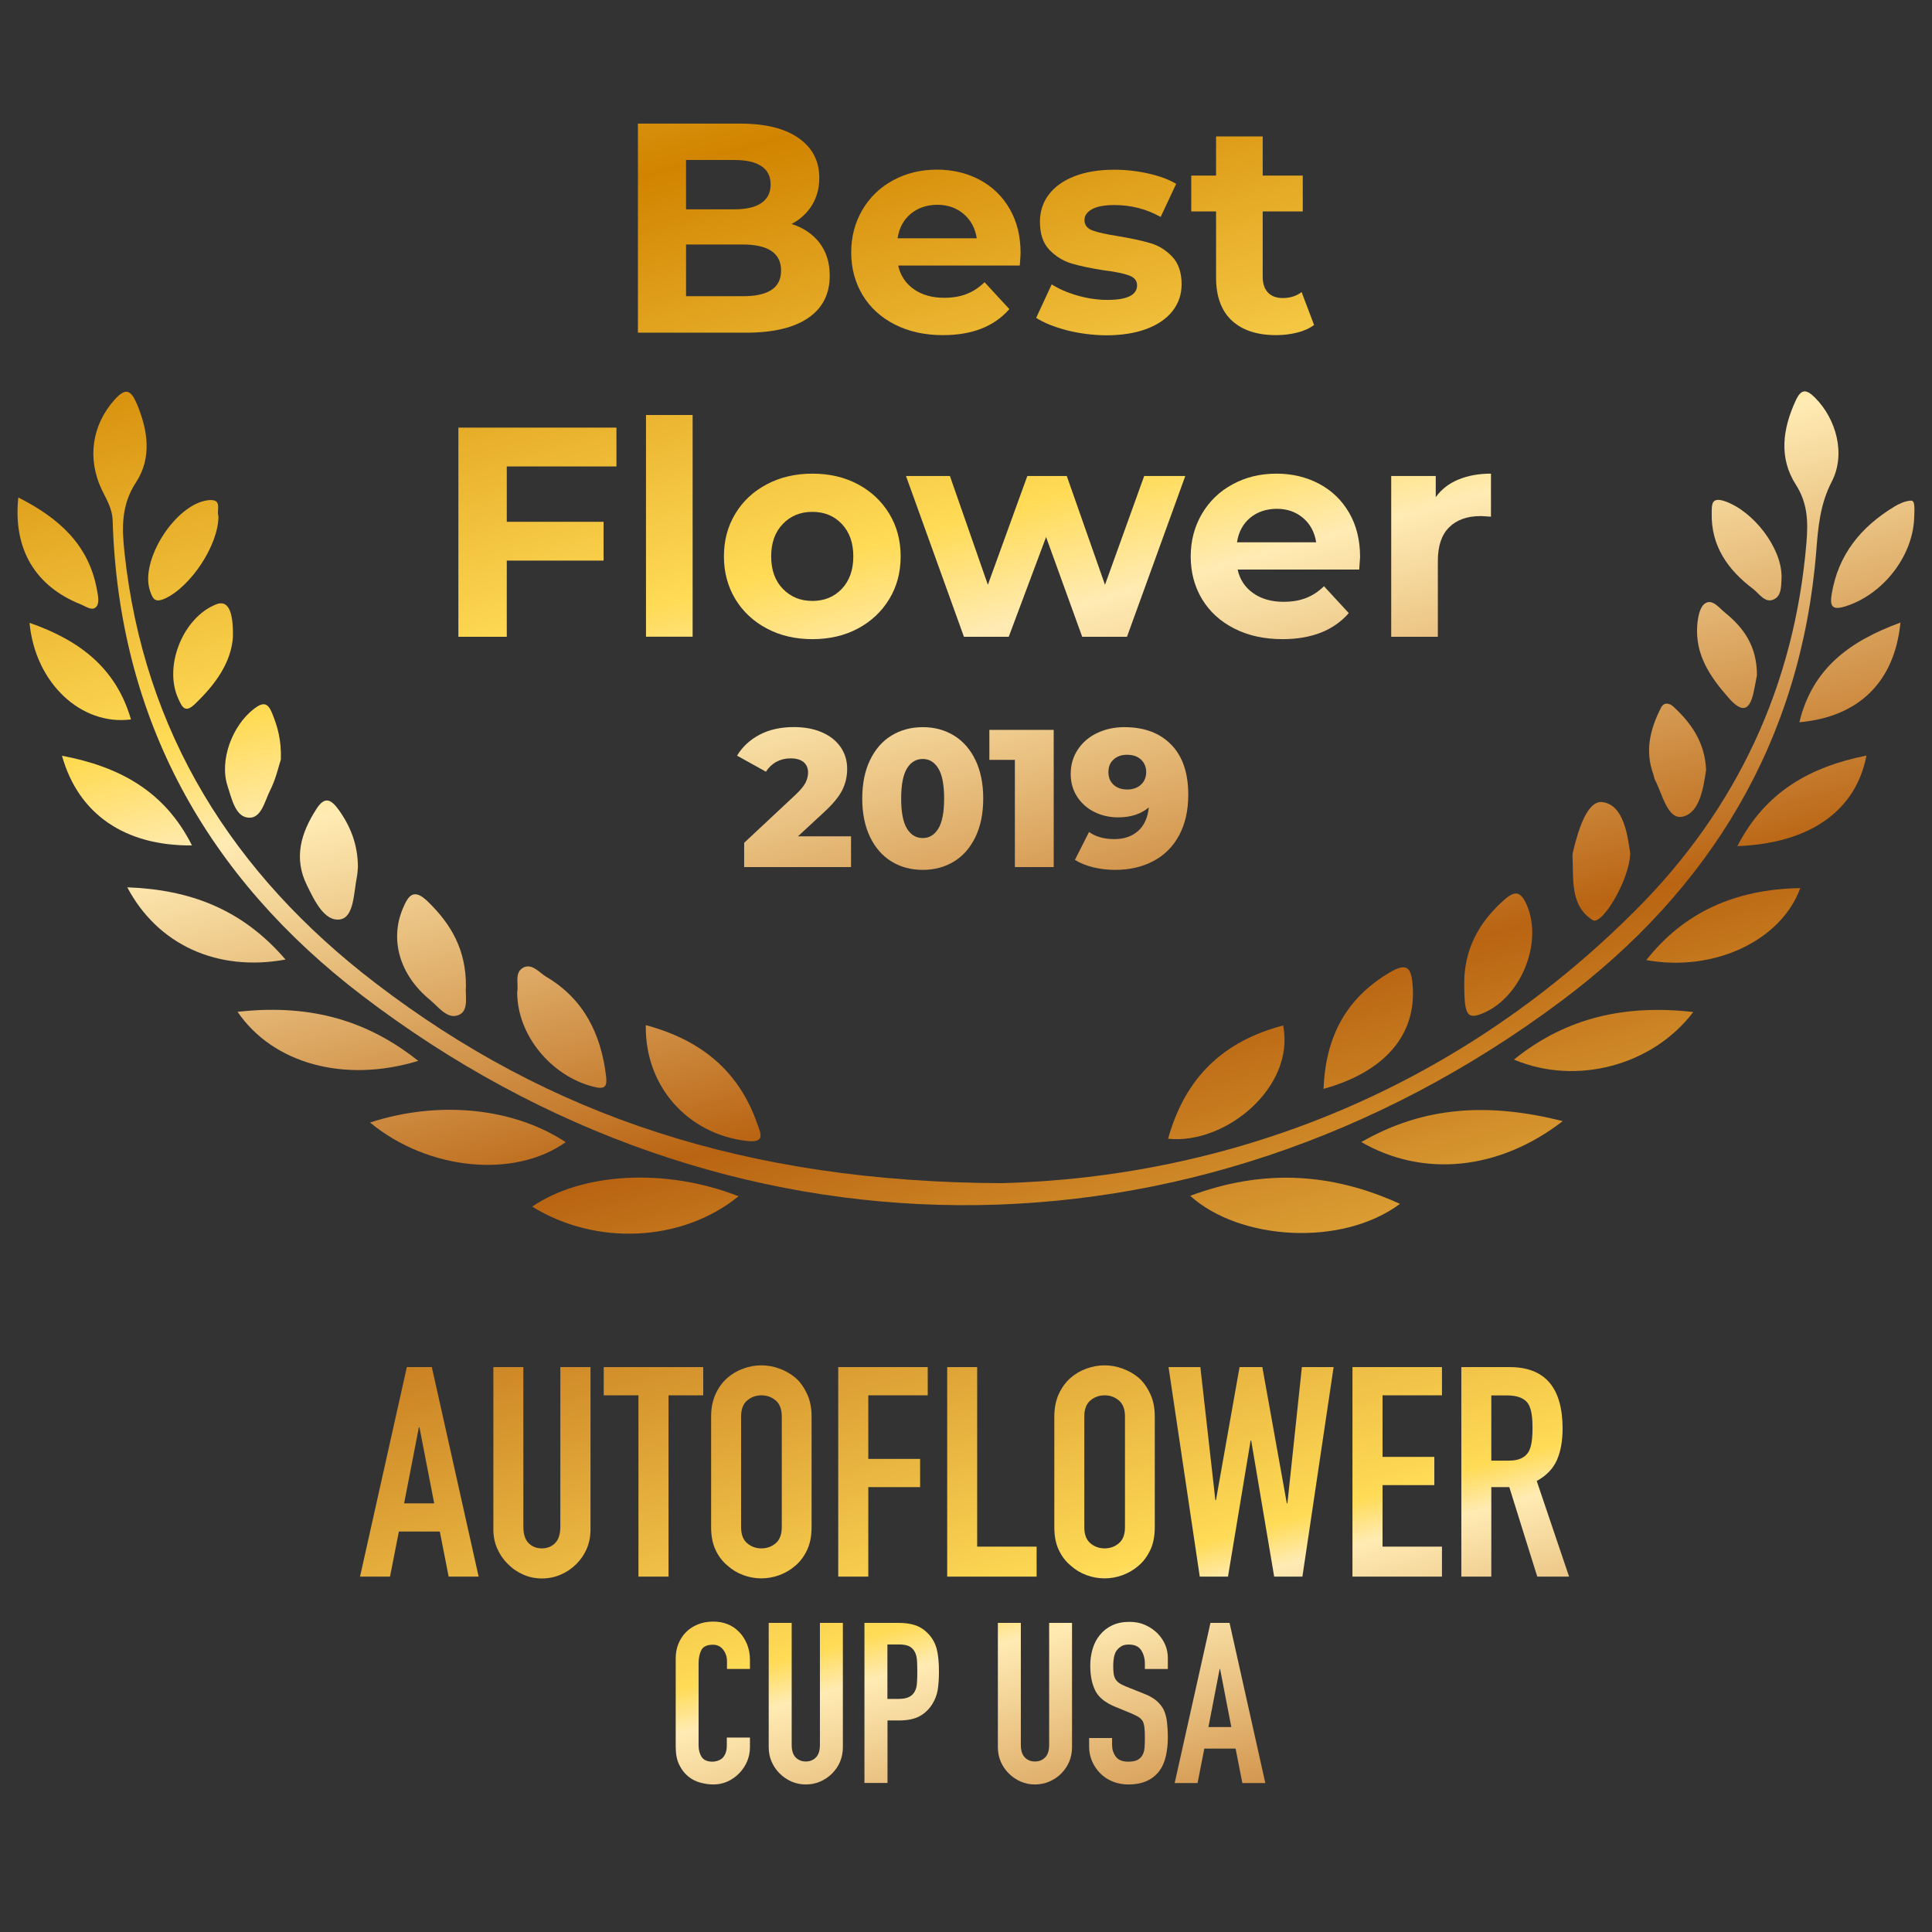 <svg enable-background="new 0 0 220.39 220.39" viewBox="0 0 220.39 220.39" xmlns="http://www.w3.org/2000/svg" xmlns:xlink="http://www.w3.org/1999/xlink"><rect x="0" y="0" width="220.39" height="220.39" fill="#333333" stroke="none"/><linearGradient id="a"><stop offset="0" stop-color="#ffdb56"/><stop offset=".178" stop-color="#d18400"/><stop offset=".365" stop-color="#ffdb56"/><stop offset=".415" stop-color="#ffebb3"/><stop offset=".606" stop-color="#b96412"/><stop offset=".834" stop-color="#ffdb56"/><stop offset=".853" stop-color="#ffebb3"/><stop offset="1" stop-color="#b96412"/></linearGradient><linearGradient id="b" gradientUnits="userSpaceOnUse" x1="-3.168" x2="65.247" xlink:href="#a" y1="-5.738" y2="240.049"/><linearGradient id="c" gradientUnits="userSpaceOnUse" x1="12.879" x2="81.293" xlink:href="#a" y1="-10.204" y2="235.582"/><linearGradient id="d" gradientUnits="userSpaceOnUse" x1="25.938" x2="94.352" xlink:href="#a" y1="-13.826" y2="231.96"/><linearGradient id="e" gradientUnits="userSpaceOnUse" x1="35.525" x2="103.94" xlink:href="#a" y1="-16.508" y2="229.278"/><linearGradient id="f" gradientUnits="userSpaceOnUse" x1="48.4" x2="116.814" xlink:href="#a" y1="-20.091" y2="225.695"/><linearGradient id="g" gradientUnits="userSpaceOnUse" x1="57.283" x2="125.698" xlink:href="#a" y1="-22.564" y2="223.222"/><linearGradient id="h" gradientUnits="userSpaceOnUse" x1="71.856" x2="140.271" xlink:href="#a" y1="-26.621" y2="219.166"/><linearGradient id="i" gradientUnits="userSpaceOnUse" x1="89.015" x2="157.43" xlink:href="#a" y1="-31.397" y2="214.39"/><linearGradient id="j" gradientUnits="userSpaceOnUse" x1="102.834" x2="171.249" xlink:href="#a" y1="-35.243" y2="210.543"/><linearGradient id="k" gradientUnits="userSpaceOnUse" x1="114.301" x2="182.715" xlink:href="#a" y1="-38.435" y2="207.351"/><linearGradient id="l" gradientUnits="userSpaceOnUse" x1="23.546" x2="91.961" xlink:href="#a" y1="-13.174" y2="232.613"/><linearGradient id="m" gradientUnits="userSpaceOnUse" x1="33.86" x2="102.275" xlink:href="#a" y1="-16.044" y2="229.742"/><linearGradient id="n" gradientUnits="userSpaceOnUse" x1="43.063" x2="111.478" xlink:href="#a" y1="-18.606" y2="227.18"/><linearGradient id="o" gradientUnits="userSpaceOnUse" x1="58.128" x2="126.543" xlink:href="#a" y1="-22.799" y2="222.987"/><linearGradient id="p" gradientUnits="userSpaceOnUse" x1="67.6" x2="136.015" xlink:href="#a" y1="-25.436" y2="220.35"/><linearGradient id="q" gradientUnits="userSpaceOnUse" x1="75.37" x2="143.785" xlink:href="#a" y1="-27.599" y2="218.188"/><linearGradient id="r" gradientUnits="userSpaceOnUse" x1="68.013" x2="136.428" xlink:href="#a" y1="-25.551" y2="220.236"/><linearGradient id="s" gradientUnits="userSpaceOnUse" x1="89.957" x2="158.372" xlink:href="#a" y1="-31.659" y2="214.127"/><linearGradient id="t" gradientUnits="userSpaceOnUse" x1="108.025" x2="176.44" xlink:href="#a" y1="-36.688" y2="209.098"/><linearGradient id="u" gradientUnits="userSpaceOnUse" x1="124.611" x2="193.025" xlink:href="#a" y1="-41.305" y2="204.482"/><linearGradient id="v" gradientUnits="userSpaceOnUse" x1="39.498" x2="107.913" xlink:href="#a" y1="-17.614" y2="228.173"/><linearGradient id="w" gradientUnits="userSpaceOnUse" x1="53.65" x2="122.065" xlink:href="#a" y1="-21.553" y2="224.233"/><linearGradient id="x" gradientUnits="userSpaceOnUse" x1="67.889" x2="136.303" xlink:href="#a" y1="-25.516" y2="220.27"/><linearGradient id="y" gradientUnits="userSpaceOnUse" x1="94.964" x2="163.379" xlink:href="#a" y1="-33.053" y2="212.734"/><linearGradient id="z" gradientUnits="userSpaceOnUse" x1="116.935" x2="185.35" xlink:href="#a" y1="-39.168" y2="206.618"/><linearGradient id="A" gradientUnits="userSpaceOnUse" x1="134.499" x2="202.914" xlink:href="#a" y1="-44.057" y2="201.729"/><linearGradient id="B" gradientUnits="userSpaceOnUse" x1="58.516" x2="126.93" xlink:href="#a" y1="-22.907" y2="222.879"/><linearGradient id="C" gradientUnits="userSpaceOnUse" x1="72.444" x2="140.858" xlink:href="#a" y1="-26.784" y2="219.002"/><linearGradient id="D" gradientUnits="userSpaceOnUse" x1="84.263" x2="152.678" xlink:href="#a" y1="-30.074" y2="215.712"/><linearGradient id="E" gradientUnits="userSpaceOnUse" x1="93.914" x2="162.329" xlink:href="#a" y1="-32.761" y2="213.026"/><linearGradient id="F" gradientUnits="userSpaceOnUse" x1="86.317" x2="154.732" xlink:href="#a" y1="-30.646" y2="215.141"/><linearGradient id="G" gradientUnits="userSpaceOnUse" x1="30.151" x2="98.566" xlink:href="#a" y1="-15.012" y2="230.774"/><linearGradient id="H" gradientUnits="userSpaceOnUse" x1="100.044" x2="168.458" xlink:href="#a" y1="-34.467" y2="211.32"/><linearGradient id="I" gradientUnits="userSpaceOnUse" x1="119.731" x2="188.145" xlink:href="#a" y1="-39.947" y2="205.84"/><linearGradient id="J" gradientUnits="userSpaceOnUse" x1="14.451" x2="82.866" xlink:href="#a" y1="-10.642" y2="235.144"/><linearGradient id="K" gradientUnits="userSpaceOnUse" x1="96.158" x2="164.573" xlink:href="#a" y1="-33.385" y2="212.401"/><linearGradient id="L" gradientUnits="userSpaceOnUse" x1="40.65" x2="109.065" xlink:href="#a" y1="-17.934" y2="227.852"/><linearGradient id="M" gradientUnits="userSpaceOnUse" x1="2.46" x2="70.875" xlink:href="#a" y1="-7.304" y2="238.482"/><linearGradient id="N" gradientUnits="userSpaceOnUse" x1="137.542" x2="205.957" xlink:href="#a" y1="-44.904" y2="200.882"/><linearGradient id="O" gradientUnits="userSpaceOnUse" x1="112.644" x2="181.059" xlink:href="#a" y1="-37.974" y2="207.812"/><linearGradient id="P" gradientUnits="userSpaceOnUse" x1="27.225" x2="95.64" xlink:href="#a" y1="-14.198" y2="231.589"/><linearGradient id="Q" gradientUnits="userSpaceOnUse" x1="153.5" x2="221.914" xlink:href="#a" y1="-49.346" y2="196.44"/><linearGradient id="R" gradientUnits="userSpaceOnUse" x1="-7.073" x2="61.342" xlink:href="#a" y1="-4.651" y2="241.136"/><linearGradient id="S" gradientUnits="userSpaceOnUse" x1="128.548" x2="196.962" xlink:href="#a" y1="-42.401" y2="203.386"/><linearGradient id="T" gradientUnits="userSpaceOnUse" x1="15.75" x2="84.165" xlink:href="#a" y1="-11.003" y2="234.783"/><linearGradient id="U" gradientUnits="userSpaceOnUse" x1="-11.855" x2="56.56" xlink:href="#a" y1="-3.32" y2="242.467"/><linearGradient id="V" gradientUnits="userSpaceOnUse" x1="165.459" x2="233.874" xlink:href="#a" y1="-52.675" y2="193.111"/><linearGradient id="W" gradientUnits="userSpaceOnUse" x1="7.78" x2="76.195" xlink:href="#a" y1="-8.785" y2="237.001"/><linearGradient id="X" gradientUnits="userSpaceOnUse" x1="142.324" x2="210.739" xlink:href="#a" y1="-46.235" y2="199.551"/><linearGradient id="Y" gradientUnits="userSpaceOnUse" x1="174.329" x2="242.744" xlink:href="#a" y1="-55.144" y2="190.642"/><linearGradient id="Z" gradientUnits="userSpaceOnUse" x1="180.242" x2="248.657" xlink:href="#a" y1="-56.79" y2="188.996"/><linearGradient id="aa" gradientUnits="userSpaceOnUse" x1="-13.105" x2="55.31" xlink:href="#a" y1="-2.972" y2="242.815"/><linearGradient id="ab" gradientUnits="userSpaceOnUse" x1="-12.091" x2="56.324" xlink:href="#a" y1="-3.254" y2="242.532"/><linearGradient id="ac" gradientUnits="userSpaceOnUse" x1="153.47" x2="221.885" xlink:href="#a" y1="-49.338" y2="196.448"/><linearGradient id="ad" gradientUnits="userSpaceOnUse" x1="2.698" x2="71.113" xlink:href="#a" y1="-7.37" y2="238.416"/><linearGradient id="ae" gradientUnits="userSpaceOnUse" x1="161.908" x2="230.323" xlink:href="#a" y1="-51.687" y2="194.1"/><linearGradient id="af" gradientUnits="userSpaceOnUse" x1="167.053" x2="235.468" xlink:href="#a" y1="-53.119" y2="192.668"/><linearGradient id="ag" gradientUnits="userSpaceOnUse" x1=".579" x2="68.993" xlink:href="#a" y1="-6.78" y2="239.006"/><linearGradient id="ah" gradientUnits="userSpaceOnUse" x1="1.629" x2="70.044" xlink:href="#a" y1="-7.073" y2="238.714"/><path d="m41.07 179.85 5.34-23.9h2.85l5.34 23.9h-3.42l-1.01-5.14h-4.67l-1.01 5.14zm8.46-8.36-1.68-8.66h-.07l-1.68 8.66z" fill="url(#b)"/><path d="m67.36 155.95v18.53c0 .78-.14 1.51-.42 2.17s-.68 1.25-1.19 1.76c-.52.52-1.11.92-1.78 1.21s-1.39.44-2.15.44-1.47-.15-2.13-.44-1.25-.69-1.76-1.21c-.52-.51-.92-1.1-1.21-1.76s-.44-1.38-.44-2.17v-18.53h3.42v18.2c0 .85.2 1.48.6 1.88s.91.6 1.51.6 1.11-.2 1.51-.6.6-1.03.6-1.88v-18.2z" fill="url(#c)"/><path d="m72.83 179.85v-20.68h-3.96v-3.22h11.35v3.22h-3.96v20.68z" fill="url(#d)"/><path d="m81.12 161.59c0-.96.17-1.81.5-2.55.34-.74.78-1.35 1.34-1.85.54-.47 1.15-.83 1.83-1.07.68-.25 1.37-.37 2.06-.37s1.38.12 2.06.37 1.3.6 1.86 1.07c.54.49.97 1.11 1.31 1.85s.5 1.59.5 2.55v12.62c0 1.01-.17 1.87-.5 2.58-.34.72-.77 1.31-1.31 1.78-.56.49-1.18.86-1.86 1.11s-1.37.37-2.06.37-1.38-.12-2.06-.37-1.29-.62-1.83-1.11c-.56-.47-1.01-1.06-1.34-1.78-.34-.72-.5-1.58-.5-2.58zm3.42 12.62c0 .83.23 1.44.69 1.83s1 .59 1.63.59 1.17-.2 1.63-.59.69-1 .69-1.83v-12.62c0-.83-.23-1.44-.69-1.83s-1-.59-1.63-.59-1.17.2-1.63.59-.69 1-.69 1.83z" fill="url(#e)"/><path d="m95.62 179.85v-23.9h10.21v3.22h-6.78v7.25h5.91v3.22h-5.91v10.21z" fill="url(#f)"/><path d="m108.05 179.85v-23.9h3.42v20.48h6.78v3.42z" fill="url(#g)"/><path d="m120.27 161.59c0-.96.17-1.81.5-2.55.34-.74.78-1.35 1.34-1.85.54-.47 1.15-.83 1.83-1.07.68-.25 1.37-.37 2.06-.37s1.38.12 2.06.37 1.3.6 1.86 1.07c.54.49.97 1.11 1.31 1.85s.5 1.59.5 2.55v12.62c0 1.01-.17 1.87-.5 2.58-.34.72-.77 1.31-1.31 1.78-.56.49-1.18.86-1.86 1.11s-1.37.37-2.06.37-1.38-.12-2.06-.37-1.29-.62-1.83-1.11c-.56-.47-1.01-1.06-1.34-1.78-.34-.72-.5-1.58-.5-2.58zm3.42 12.62c0 .83.23 1.44.69 1.83s1 .59 1.63.59 1.17-.2 1.63-.59.69-1 .69-1.83v-12.62c0-.83-.23-1.44-.69-1.83s-1-.59-1.63-.59-1.17.2-1.63.59-.69 1-.69 1.83z" fill="url(#h)"/><path d="m152.13 155.95-3.56 23.9h-3.22l-2.62-15.51h-.07l-2.58 15.51h-3.22l-3.56-23.9h3.63l1.71 15.17h.07l2.69-15.17h2.6l2.79 15.54h.07l1.65-15.54z" fill="url(#i)"/><path d="m154.28 179.85v-23.9h10.21v3.22h-6.78v7.02h5.91v3.22h-5.91v7.02h6.78v3.42z" fill="url(#j)"/><path d="m166.7 179.85v-23.9h5.51c4.03 0 6.04 2.34 6.04 7.02 0 1.41-.22 2.61-.65 3.59-.44.98-1.2 1.78-2.3 2.38l3.69 10.91h-3.63l-3.19-10.21h-2.05v10.21zm3.42-20.68v7.45h1.95c.6 0 1.08-.08 1.44-.25s.64-.41.84-.72c.18-.31.3-.7.37-1.16s.1-.99.1-1.59-.03-1.14-.1-1.59c-.07-.46-.2-.86-.4-1.19-.43-.63-1.23-.94-2.42-.94h-1.78z" fill="url(#k)"/><path d="m85.55 198.19v1.13c0 .56-.11 1.1-.32 1.6s-.51.95-.89 1.35c-.38.39-.82.71-1.32.94s-1.05.35-1.63.35c-.5 0-1-.07-1.51-.21s-.98-.38-1.39-.72-.75-.78-1.01-1.32c-.27-.54-.4-1.23-.4-2.07v-10.06c0-.6.1-1.16.31-1.67s.5-.96.87-1.33c.38-.38.83-.67 1.35-.88s1.1-.32 1.73-.32c1.23 0 2.23.4 3 1.21.38.39.67.86.89 1.4.21.54.32 1.12.32 1.76v1.03h-2.62v-.87c0-.51-.15-.96-.44-1.33-.29-.38-.68-.56-1.18-.56-.65 0-1.08.2-1.3.6-.21.4-.32.91-.32 1.53v9.34c0 .53.12.98.35 1.33s.65.54 1.24.54c.17 0 .35-.03.55-.09s.38-.16.55-.29c.15-.14.28-.33.38-.57s.15-.54.15-.9v-.9h2.64z" fill="url(#l)"/><path d="m96.15 185.13v14.17c0 .6-.11 1.15-.32 1.66s-.52.95-.91 1.35c-.39.39-.85.7-1.36.92s-1.06.33-1.64.33-1.12-.11-1.63-.33c-.5-.22-.95-.53-1.35-.92-.39-.39-.7-.84-.92-1.35-.22-.5-.33-1.06-.33-1.66v-14.17h2.62v13.91c0 .65.15 1.13.46 1.44s.69.46 1.15.46.85-.15 1.15-.46c.31-.31.46-.79.46-1.44v-13.91z" fill="url(#m)"/><path d="m98.61 203.4v-18.27h3.93c.72 0 1.35.09 1.9.28s1.04.52 1.49 1c.44.48.75 1.04.92 1.68s.26 1.51.26 2.6c0 .82-.05 1.51-.14 2.08-.09.56-.3 1.09-.6 1.59-.36.6-.84 1.06-1.44 1.4-.6.33-1.39.5-2.36.5h-1.33v7.13h-2.63zm2.62-15.81v6.21h1.26c.53 0 .94-.08 1.23-.23s.5-.37.64-.64c.14-.26.22-.57.24-.95.03-.38.04-.8.04-1.26 0-.43-.01-.83-.03-1.22s-.09-.72-.23-1.01-.34-.51-.62-.67c-.27-.15-.67-.23-1.18-.23z" fill="url(#n)"/><path d="m122.29 185.13v14.17c0 .6-.11 1.15-.32 1.66s-.52.95-.91 1.35c-.39.39-.85.7-1.36.92s-1.06.33-1.64.33-1.12-.11-1.63-.33c-.5-.22-.95-.53-1.35-.92-.39-.39-.7-.84-.92-1.35s-.33-1.06-.33-1.66v-14.17h2.62v13.91c0 .65.15 1.13.46 1.44s.69.46 1.15.46.85-.15 1.16-.46.46-.79.46-1.44v-13.91z" fill="url(#o)"/><path d="m133.22 190.39h-2.62v-.59c0-.6-.14-1.12-.42-1.55-.28-.44-.76-.65-1.42-.65-.36 0-.65.07-.87.21s-.4.31-.54.51c-.14.22-.23.48-.28.76s-.08.58-.08.88c0 .36.01.66.04.9s.09.45.19.64.25.35.45.49.47.27.81.41l2 .8c.58.22 1.05.48 1.41.78s.64.65.85 1.04c.19.41.32.88.38 1.4s.1 1.12.1 1.78c0 .77-.08 1.48-.23 2.14s-.4 1.22-.74 1.68c-.36.48-.83.86-1.41 1.13s-1.29.41-2.13.41c-.63 0-1.22-.11-1.77-.33s-1.02-.53-1.41-.92-.71-.85-.94-1.37-.35-1.09-.35-1.71v-.97h2.62v.82c0 .48.14.91.42 1.3s.76.58 1.42.58c.44 0 .79-.06 1.04-.19s.44-.31.58-.55.22-.53.24-.86c.03-.33.04-.71.04-1.12 0-.48-.02-.87-.05-1.18-.04-.31-.1-.56-.21-.74-.12-.19-.28-.34-.47-.46-.2-.12-.46-.25-.78-.39l-1.87-.77c-1.13-.46-1.89-1.07-2.27-1.83s-.58-1.71-.58-2.86c0-.68.09-1.33.28-1.95s.47-1.15.85-1.59c.36-.44.82-.8 1.37-1.06.56-.27 1.22-.4 1.99-.4.65 0 1.25.12 1.78.36.54.24 1 .56 1.4.95.79.82 1.18 1.76 1.18 2.82z" fill="url(#p)"/><path d="m134 203.4 4.08-18.27h2.18l4.08 18.27h-2.62l-.77-3.93h-3.57l-.77 3.93zm6.46-6.39-1.28-6.62h-.05l-1.28 6.62z" fill="url(#q)"/><path d="m93.49 27.71c.77 1.01 1.16 2.26 1.16 3.73 0 2.09-.81 3.7-2.44 4.82-1.62 1.12-3.99 1.69-7.11 1.69h-12.33v-23.85h11.66c2.91 0 5.14.56 6.7 1.67s2.33 2.62 2.33 4.53c0 1.16-.28 2.19-.83 3.1-.56.91-1.33 1.62-2.33 2.15 1.35.43 2.42 1.15 3.19 2.16zm-15.23-9.45v5.62h5.49c1.36 0 2.4-.24 3.1-.72s1.06-1.18 1.06-2.11-.35-1.63-1.06-2.1c-.7-.47-1.74-.7-3.1-.7h-5.49zm9.73 14.82c.74-.48 1.11-1.22 1.11-2.22 0-1.98-1.47-2.97-4.4-2.97h-6.44v5.9h6.44c1.45.01 2.55-.23 3.29-.71z" fill="url(#r)"/><path d="m116.33 30.29h-13.87c.25 1.14.84 2.03 1.77 2.69s2.09.99 3.48.99c.95 0 1.8-.14 2.54-.43.74-.28 1.43-.73 2.06-1.35l2.83 3.07c-1.73 1.98-4.25 2.97-7.57 2.97-2.07 0-3.9-.4-5.49-1.21s-2.82-1.93-3.68-3.36-1.3-3.06-1.3-4.87c0-1.79.43-3.41 1.28-4.86.85-1.44 2.02-2.57 3.51-3.37 1.49-.81 3.15-1.21 4.99-1.21 1.79 0 3.42.39 4.87 1.16s2.6 1.88 3.43 3.32 1.24 3.12 1.24 5.03c.01.06-.02.54-.09 1.43zm-12.44-5.9c-.82.68-1.32 1.61-1.5 2.79h9.03c-.18-1.16-.68-2.08-1.5-2.78-.82-.69-1.82-1.04-3-1.04-1.2.01-2.21.35-3.03 1.03z" fill="url(#s)"/><path d="m121.68 37.67c-1.45-.38-2.61-.85-3.48-1.41l1.77-3.82c.82.52 1.81.95 2.96 1.28 1.16.33 2.29.49 3.41.49 2.25 0 3.37-.56 3.37-1.67 0-.52-.31-.9-.92-1.12-.61-.23-1.56-.42-2.83-.58-1.5-.23-2.74-.49-3.72-.78-.98-.3-1.82-.82-2.54-1.57s-1.07-1.82-1.07-3.2c0-1.16.33-2.19 1-3.08.67-.9 1.65-1.6 2.93-2.1s2.8-.75 4.55-.75c1.29 0 2.58.14 3.87.43s2.35.68 3.19 1.18l-1.77 3.78c-1.61-.91-3.38-1.36-5.28-1.36-1.14 0-1.99.16-2.56.48s-.85.73-.85 1.23c0 .57.31.97.92 1.19.61.23 1.59.44 2.93.65 1.5.25 2.73.52 3.68.8s1.78.8 2.49 1.55c.7.75 1.06 1.8 1.06 3.14 0 1.14-.34 2.15-1.02 3.03s-1.68 1.57-2.98 2.06c-1.31.49-2.86.73-4.65.73-1.52-.02-3-.21-4.46-.58z" fill="url(#t)"/><path d="m149.9 37.07c-.52.39-1.17.68-1.93.87s-1.56.29-2.4.29c-2.18 0-3.87-.56-5.06-1.67s-1.79-2.75-1.79-4.91v-7.53h-2.83v-4.09h2.83v-4.47h5.32v4.47h4.57v4.09h-4.57v7.46c0 .77.2 1.37.6 1.79s.96.63 1.69.63c.84 0 1.56-.23 2.15-.68z" fill="url(#u)"/><path d="m57.81 53.21v6.31h11.04v4.43h-11.04v8.69h-5.52v-23.86h18.03v4.43z" fill="url(#v)"/><path d="m73.69 47.34h5.32v25.29h-5.32z" fill="url(#w)"/><path d="m87.48 71.7c-1.53-.81-2.73-1.93-3.6-3.36-.86-1.43-1.3-3.06-1.3-4.87 0-1.82.43-3.44 1.3-4.87.86-1.43 2.06-2.55 3.6-3.36 1.53-.81 3.27-1.21 5.2-1.21s3.66.4 5.18 1.21 2.71 1.93 3.58 3.36 1.3 3.06 1.3 4.87c0 1.82-.43 3.44-1.3 4.87s-2.06 2.55-3.58 3.36-3.25 1.21-5.18 1.21c-1.94 0-3.67-.4-5.2-1.21zm8.55-4.53c.87-.92 1.31-2.15 1.31-3.7s-.44-2.78-1.31-3.7c-.88-.92-1.99-1.38-3.36-1.38s-2.49.46-3.37 1.38c-.89.92-1.33 2.15-1.33 3.7s.44 2.78 1.33 3.7 2.01 1.38 3.37 1.38 2.49-.46 3.36-1.38z" fill="url(#x)"/><path d="m135.21 54.3-6.65 18.34h-5.11l-4.12-11.38-4.26 11.38h-5.11l-6.61-18.34h5.01l4.33 12.41 4.5-12.41h4.5l4.36 12.41 4.47-12.41z" fill="url(#y)"/><path d="m155.05 64.97h-13.87c.25 1.14.84 2.03 1.77 2.69s2.09.99 3.48.99c.95 0 1.8-.14 2.54-.43.74-.28 1.43-.73 2.06-1.35l2.83 3.07c-1.73 1.98-4.25 2.97-7.57 2.97-2.07 0-3.9-.4-5.49-1.21s-2.82-1.93-3.68-3.36-1.29-3.06-1.29-4.87c0-1.79.43-3.41 1.28-4.86.85-1.44 2.02-2.57 3.51-3.37 1.49-.81 3.15-1.21 4.99-1.21 1.79 0 3.42.39 4.87 1.16s2.6 1.88 3.43 3.32 1.24 3.12 1.24 5.03c0 .06-.03.54-.1 1.43zm-12.44-5.9c-.82.68-1.32 1.61-1.5 2.79h9.03c-.18-1.16-.68-2.08-1.5-2.78-.82-.69-1.82-1.04-3-1.04-1.2.01-2.21.35-3.03 1.03z" fill="url(#z)"/><path d="m166.35 54.71c1.08-.45 2.32-.68 3.73-.68v4.91c-.59-.04-.99-.07-1.19-.07-1.52 0-2.72.43-3.58 1.28s-1.29 2.13-1.29 3.83v8.66h-5.32v-18.34h5.08v2.42c.63-.89 1.49-1.56 2.57-2.01z" fill="url(#A)"/><path d="m97.08 95.4v3.51h-12.19v-2.77l5.86-5.48c.57-.54.95-1 1.14-1.38s.29-.76.29-1.15c0-.51-.17-.9-.51-1.19s-.84-.43-1.5-.43c-.58 0-1.11.13-1.6.39-.48.26-.88.64-1.2 1.13l-3.29-1.83c.61-1.01 1.47-1.81 2.57-2.39s2.41-.87 3.91-.87c1.19 0 2.25.19 3.16.58.92.39 1.63.94 2.15 1.67.51.72.77 1.56.77 2.52 0 .85-.18 1.65-.55 2.4s-1.07 1.61-2.11 2.56l-2.95 2.73z" fill="url(#B)"/><path d="m101.69 98.27c-1.04-.64-1.86-1.58-2.45-2.81s-.88-2.69-.88-4.37.29-3.14.88-4.37 1.4-2.17 2.45-2.81c1.04-.64 2.24-.96 3.58-.96 1.33 0 2.51.32 3.56.96 1.04.64 1.86 1.58 2.45 2.81s.88 2.69.88 4.37c0 1.69-.29 3.14-.88 4.37s-1.4 2.17-2.45 2.81c-1.04.64-2.23.96-3.56.96-1.35 0-2.54-.32-3.58-.96zm5.35-3.75c.44-.72.66-1.87.66-3.43s-.22-2.71-.66-3.43-1.03-1.08-1.78-1.08c-.76 0-1.36.36-1.8 1.08s-.66 1.87-.66 3.43.22 2.71.66 3.43 1.04 1.08 1.8 1.08c.75 0 1.34-.36 1.78-1.08z" fill="url(#C)"/><path d="m120.2 83.26v15.65h-4.43v-12.23h-2.91v-3.42z" fill="url(#D)"/><path d="m133.6 84.94c1.3 1.33 1.95 3.23 1.95 5.72 0 1.79-.35 3.33-1.04 4.62s-1.67 2.27-2.93 2.94-2.72 1.01-4.37 1.01c-.88 0-1.72-.1-2.53-.3-.8-.2-1.49-.48-2.06-.84l1.61-3.18c.76.54 1.72.81 2.88.81 1.12 0 2.02-.31 2.72-.93.69-.62 1.1-1.52 1.22-2.69-.89.76-2.06 1.14-3.51 1.14-.98 0-1.89-.21-2.71-.62s-1.47-.99-1.96-1.74c-.48-.75-.73-1.61-.73-2.58 0-1.06.27-1.99.82-2.81.54-.81 1.28-1.44 2.21-1.88s1.96-.66 3.1-.66c2.26 0 4.03.66 5.33 1.99zm-3.45 4.57c.4-.37.6-.85.6-1.44 0-.58-.2-1.05-.59-1.42-.4-.37-.93-.55-1.6-.55-.63 0-1.14.18-1.53.54-.4.36-.59.84-.59 1.45 0 .6.2 1.07.59 1.43s.91.54 1.55.54c.65 0 1.17-.18 1.57-.55z" fill="url(#E)"/><path d="m114.25 134.97c25.31-.67 51.28-10.07 72.33-31.14 11.51-11.51 18.13-25.58 19.49-41.95.19-2.3.16-4.45-1.21-6.59-1.96-3.05-1.51-6.36-.03-9.57.61-1.33 1.18-1.4 2.23-.34 2.4 2.41 3.52 6.41 1.9 9.55-1.33 2.57-1.56 5.17-1.77 7.91-1.73 21.66-12.09 38.67-29.17 51.41-42 31.33-95.42 30.83-136.68-.66-17.71-13.51-27.8-31.52-28.49-54.21-.04-1.37-.69-2.37-1.23-3.5-1.72-3.61-1.1-7.41 1.42-10.25 1.29-1.45 1.89-1.17 2.58.46 1.27 3.03 1.71 6.16-.11 8.94-1.68 2.57-1.61 5.15-1.32 7.9 2.19 20.68 12.42 36.8 28.62 49.2 19.79 15.17 42.31 22.7 71.44 22.84z" fill="url(#F)"/><path d="m84.25 136.46c-6.45 5.25-16.3 5.68-23.54 1.18 5.73-3.9 15.25-4.43 23.54-1.18z" fill="url(#G)"/><path d="m135.77 136.41c8.28-3.08 16.07-2.67 23.93.92-6.67 4.95-18.33 4.15-23.93-.92z" fill="url(#H)"/><path d="m178.27 127.89c-7.29 5.63-15.93 6.46-22.98 2.39 7.28-4.19 14.71-4.47 22.98-2.39z" fill="url(#I)"/><path d="m42.21 128.05c7.91-2.57 16.39-1.67 22.32 2.24-5.84 4.16-15.68 3.24-22.32-2.24z" fill="url(#J)"/><path d="m133.25 129.9c1.97-7.09 6.39-11.15 13.12-12.92 1.4 7.04-6.58 13.61-13.12 12.92z" fill="url(#K)"/><path d="m73.67 116.94c6.28 1.69 10.61 5.21 12.71 11.24.38 1.09 1.01 2.24-1.22 1.97-6.66-.78-11.61-6.18-11.49-13.21z" fill="url(#L)"/><path d="m47.71 121.02c-8.44 2.57-16.59.3-20.61-5.6 7.57-.84 14.31.57 20.61 5.6z" fill="url(#M)"/><path d="m172.7 120.87c6.07-4.9 12.82-6.28 20.46-5.43-4.64 6.13-13.38 8.43-20.46 5.43z" fill="url(#N)"/><path d="m150.98 124.21c.24-5.98 2.58-10.33 7.53-13.27 2.07-1.23 2.49-.48 2.64 1.51.43 5.54-3.12 9.81-10.17 11.76z" fill="url(#O)"/><path d="m59 113.18c.18-.88-.33-2.18.62-2.76 1.03-.62 1.87.51 2.7 1.01 4.27 2.53 6.22 6.49 6.81 11.27.16 1.28-.12 1.61-1.46 1.26-4.82-1.23-8.68-5.9-8.67-10.78z" fill="url(#P)"/><path d="m187.8 109.52c4.27-5.42 10.1-8.09 17.56-8.21-2.15 5.95-9.8 9.62-17.56 8.21z" fill="url(#Q)"/><path d="m32.57 109.46c-7.83 1.43-14.6-1.72-18.05-8.24 7.14.26 13.11 2.48 18.05 8.24z" fill="url(#R)"/><path d="m167.03 112.45c-.08-4.04 1.62-7.23 4.62-9.85 1.21-1.06 1.84-.86 2.48.56 1.99 4.41-.75 10.95-5.32 12.56-1.45.5-1.76-.08-1.78-3.27z" fill="url(#S)"/><path d="m53.15 112.55c-.11.87.36 2.61-.69 3.17-1.35.72-2.42-.85-3.42-1.67-3.46-2.84-4.59-6.85-3.09-10.41.63-1.5 1.24-2.36 2.85-.8 2.67 2.59 4.39 5.54 4.35 9.71z" fill="url(#T)"/><path d="m21.9 96.44c-7.66.07-12.97-3.58-14.83-10.23 6.54 1.24 11.71 4.02 14.83 10.23z" fill="url(#U)"/><path d="m198.19 96.52c3.24-6.28 8.37-9.05 14.72-10.33-1.18 6.27-6.43 10.02-14.72 10.33z" fill="url(#V)"/><path d="m40.83 98.92c-.03.26-.04.72-.13 1.17-.35 1.77-.32 4.54-1.9 4.79-1.8.28-2.94-2.17-3.79-3.9-1.54-3.11-.68-5.97 1.1-8.72.96-1.49 1.68-1.04 2.52.11 1.37 1.91 2.19 3.99 2.2 6.55z" fill="url(#W)"/><path d="m185.96 97.31c-.02 2.96-3.21 8.32-4.28 7.65-2.59-1.63-2.17-4.66-2.3-7.32-.01-.22.06-.45.11-.68.55-2.26 1.57-5.69 3.32-5.46 2.38.32 2.85 3.69 3.15 5.81z" fill="url(#X)"/><path d="m216.79 71.02c-.66 6.77-4.76 10.77-11.53 11.37 1.49-6.15 5.74-9.25 11.53-11.37z" fill="url(#Y)"/><path d="m218.35 59.23c-.23 4.36-3.62 8.6-7.81 9.93-1.53.49-1.83.02-1.59-1.4.74-4.51 3.35-7.66 7.13-9.96.55-.34 1.21-.63 1.84-.69.47-.04.52.37.43 2.12z" fill="url(#Z)"/><path d="m3.37 71.05c5.76 2 9.89 5.2 11.57 11.02-5.67.73-10.93-4.14-11.57-11.02z" fill="url(#aa)"/><path d="m2.09 56.75c4.72 2.39 8.02 5.43 8.96 10.47.12.64.3 1.5-.01 1.93-.47.64-1.22.03-1.83-.21-5.17-2.06-7.74-6.29-7.12-12.19z" fill="url(#ab)"/><path d="m194.62 87.83c-.3 2.01-.71 4.89-2.68 5.33-1.72.38-2.3-2.58-3.16-4.22-.1-.2-.11-.44-.19-.65-.97-2.67-.34-5.16.89-7.56.33-.65.94-.55 1.42-.11 2.06 1.9 3.59 4.1 3.72 7.21z" fill="url(#ac)"/><path d="m32.04 86.64c-.26.77-.57 2.24-1.23 3.53-.63 1.22-1 3.33-2.59 3.09-1.39-.2-1.8-2.19-2.26-3.59-.96-2.92.52-6.92 3.05-8.84 1.03-.78 1.55-.65 2.02.5.6 1.49 1.08 2.99 1.01 5.31z" fill="url(#ad)"/><path d="m200.42 77.03c-.07.37-.21 1.16-.38 1.94-.48 2.2-1.35 2.33-2.84.65-2.11-2.39-3.84-4.92-3.59-8.27.06-.88.27-2.08.87-2.5.84-.59 1.62.49 2.29 1.03 2.13 1.73 3.66 3.82 3.65 7.15z" fill="url(#ae)"/><path d="m203.23 65.76c-.05.91.04 2.06-.73 2.53-1.1.68-1.79-.56-2.53-1.12-2.86-2.16-4.8-4.88-4.71-8.66.02-.9-.08-1.88 1.51-1.33 3.22 1.12 6.45 5.26 6.46 8.58z" fill="url(#af)"/><path d="m26.57 72.67c-.19 2.88-1.99 5.42-4.37 7.67-1.11 1.06-1.45.28-1.88-.68-1.66-3.68.54-9.19 4.31-10.71 1.31-.54 2 .59 1.94 3.72z" fill="url(#ag)"/><path d="m24.92 58.87c.01 3.34-3.21 8.11-6.13 9.42-1.15.51-1.37-.02-1.67-.87-1.22-3.48 2.92-9.95 6.64-10.36 1.69-.19.9 1.16 1.16 1.81z" fill="url(#ah)"/></svg>